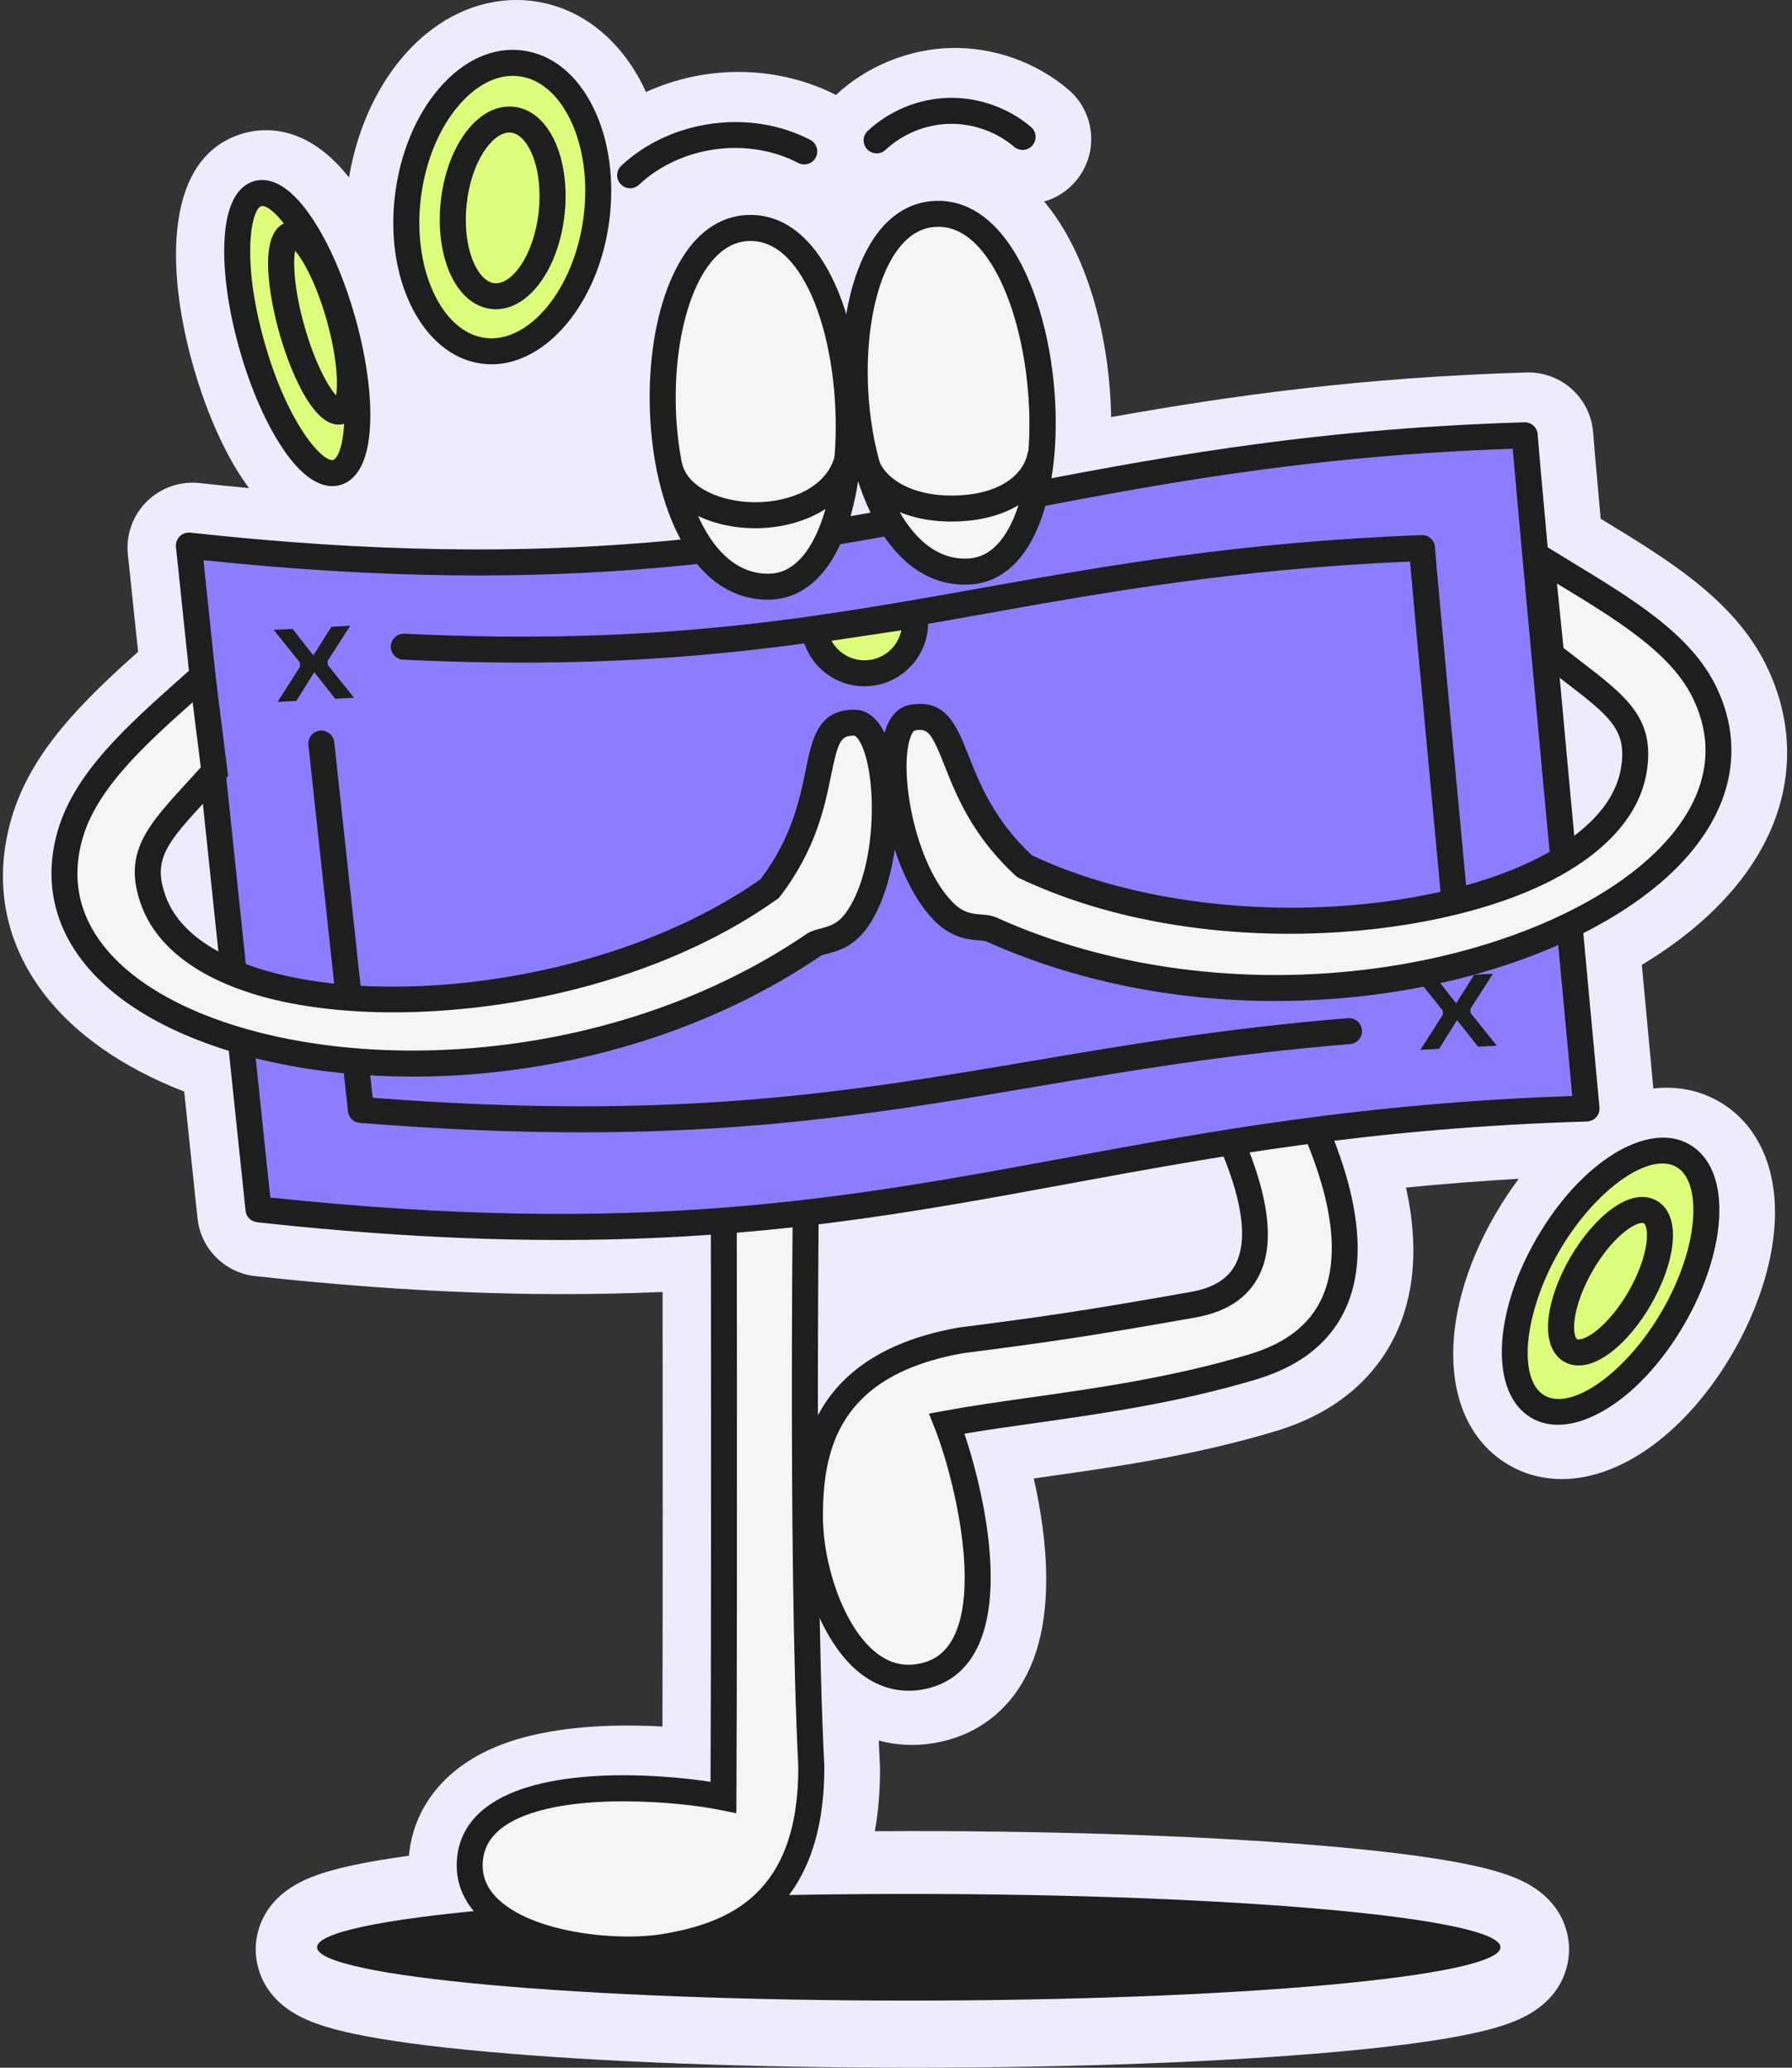 <svg width="130" height="150" viewBox="0 0 130 150" fill="none" xmlns="http://www.w3.org/2000/svg">
<rect x="0" y="0" width="130" height="150" fill="#333333" stroke="none"/>
<g clip-path="url(#clip0_88_3961)">
<path d="M128.741 88.804C128.566 91.737 127.498 95.035 125.735 98.088C122.456 103.767 117.696 107.296 113.313 107.296C111.927 107.296 110.64 106.957 109.485 106.29C104.48 103.402 104.051 95.759 108.462 88.116C108.997 87.189 109.57 86.32 110.178 85.513C107.309 85.676 104.593 85.893 101.998 86.152C102.783 89.691 102.702 92.84 101.755 95.563C100.776 98.364 98.379 102.072 92.495 103.836C86.532 105.62 80.856 106.424 75.848 107.131C75.561 107.171 75.275 107.212 74.993 107.254C75.969 111.549 76.626 117.448 74.405 121.637C73.088 124.124 70.966 125.753 68.269 126.35C67.576 126.505 66.873 126.583 66.185 126.583C65.324 126.583 64.513 126.472 63.75 126.265C63.778 126.894 63.804 127.505 63.834 128.092C63.839 128.17 63.842 128.247 63.842 128.325C63.844 129.931 63.719 131.437 63.464 132.842C64.367 132.835 65.277 132.833 66.19 132.833C77.791 132.833 88.72 133.243 96.964 133.986C101.095 134.358 104.376 134.799 106.722 135.299C108.153 135.605 109.27 135.94 110.143 136.322C113.469 137.788 113.827 140.374 113.827 141.416C113.827 142.458 113.469 145.047 110.143 146.511C109.27 146.895 108.153 147.23 106.722 147.534C104.376 148.034 101.095 148.477 96.964 148.847C88.72 149.59 77.791 150 66.19 150C54.588 150 43.657 149.59 35.415 148.847C31.285 148.477 28.001 148.034 25.655 147.534C24.226 147.23 23.107 146.895 22.237 146.511C18.91 145.047 18.549 142.461 18.549 141.416C18.549 140.372 18.91 137.788 22.237 136.322C23.107 135.94 24.226 135.605 25.655 135.299C26.779 135.058 28.119 134.832 29.665 134.622C30 130.992 32.414 128.075 36.36 126.567C38.777 125.645 41.86 125.178 45.526 125.178C46.394 125.178 47.242 125.204 48.056 125.249C48.082 115.934 48.079 103.92 48.068 93.722C45.767 93.826 43.371 93.88 40.858 93.88C33.864 93.88 26.553 93.453 18.502 92.572C16.298 92.329 14.558 90.582 14.327 88.375L13.363 79.188C8.938 77.469 5.397 75.025 3.113 71.986C0.31 68.259 -0.48 63.902 0.826 59.388C2.238 54.505 6.088 50.799 10.018 47.284L9.277 40.224C9.129 38.804 9.629 37.397 10.64 36.39C11.529 35.506 12.726 35.016 13.966 35.016C14.136 35.016 14.308 35.025 14.478 35.044C15.692 35.176 16.887 35.299 18.066 35.41C15.926 32.531 14.627 28.709 14.009 26.534C12.003 19.452 11.913 11.302 17.677 9.668C18.198 9.52 18.738 9.444 19.28 9.444C21.756 9.444 23.75 10.892 25.318 12.87C26.591 5.366 31.605 0 37.471 0C37.874 0 38.282 0.028 38.68 0.08C42.303 0.556 45.213 3.065 46.868 6.676C51.182 4.703 56.335 4.696 60.642 6.889C62.884 4.795 65.928 3.555 68.993 3.482C72.057 3.407 75.16 4.505 77.499 6.493C79.484 8.178 79.726 11.153 78.041 13.138C77.414 13.876 76.61 14.374 75.747 14.619C78.856 18.313 80.441 24.263 80.601 29.945C80.603 30.046 80.606 30.152 80.608 30.258C89.26 28.709 98.728 27.382 110.732 27.021C110.779 27.019 110.829 27.019 110.876 27.019C113.349 27.019 115.412 28.938 115.577 31.421C115.61 31.918 115.812 34.217 116.121 37.633C116.173 37.663 116.225 37.696 116.277 37.727C120.959 40.572 125.801 43.512 128.123 48.251C130.393 52.876 130.118 57.872 127.348 62.316C125.521 65.246 122.677 67.846 119.106 69.996C119.405 73.221 119.688 76.272 119.94 78.962C120.256 78.926 120.572 78.907 120.886 78.907C122.27 78.907 123.557 79.247 124.712 79.914C127.515 81.531 128.984 84.773 128.741 88.804Z" fill="#EEEBFD"/>
<path d="M65.926 145.13C89.633 145.13 108.851 143.398 108.851 141.261C108.851 139.125 89.633 137.393 65.926 137.393C42.219 137.393 23 139.125 23 141.261C23 143.398 42.219 145.13 65.926 145.13Z" fill="#1E1E1E"/>
<path d="M52.485 72.453C52.485 72.453 52.577 111.309 52.485 130.384C48.426 129.556 34.354 128.359 34.078 135.139C33.854 140.648 43.708 142.006 48.277 141.223C52.775 140.453 58.874 138.479 58.862 128.172C58.023 111.595 58.563 78.01 58.563 78.01L52.488 72.453H52.485Z" fill="#F5F5F5"/>
<path d="M45.535 142.371C42.039 142.371 37.581 141.558 35.047 139.33C33.729 138.173 33.069 136.709 33.135 135.099C33.201 133.507 33.894 132.182 35.198 131.161C39.118 128.092 47.6 128.651 51.547 129.261C51.629 110.041 51.542 72.835 51.542 72.455L51.537 70.308L59.511 77.602L59.503 78.026C59.499 78.361 58.973 111.769 59.8 128.127V128.175C59.812 138.958 53.32 141.318 48.433 142.154C47.617 142.294 46.622 142.374 45.533 142.374L45.535 142.371ZM45.267 130.673C41.853 130.673 38.277 131.145 36.36 132.647C35.499 133.321 35.061 134.148 35.019 135.176C34.976 136.228 35.391 137.124 36.292 137.916C38.993 140.29 44.998 140.83 48.114 140.294C52.961 139.465 57.917 137.376 57.914 128.198C57.136 112.78 57.551 82.376 57.608 78.42L53.428 74.598C53.445 83.019 53.501 114.1 53.423 130.391L53.419 131.539L52.294 131.31C50.708 130.987 48.039 130.676 45.264 130.676L45.267 130.673Z" fill="#1E1E1E"/>
<path d="M91.615 74.944C91.615 74.944 105.454 94.797 90.877 99.163C82.713 101.607 74.908 102.128 68.693 103.272C70.223 107.122 73.611 120.126 66.987 121.592C61.604 122.785 58.794 114.805 58.759 110.172C58.724 105.608 59.553 99.043 69.7 97.237C75.53 96.494 78.805 96.023 86.57 94.646C99.032 92.437 81.513 69.935 81.513 69.935L91.613 74.944H91.615Z" fill="#F5F5F5"/>
<path d="M65.93 122.653C64.657 122.653 63.441 122.212 62.359 121.351C59.445 119.029 57.842 113.861 57.813 110.179C57.776 105.127 58.95 98.191 69.532 96.308L69.58 96.3C75.563 95.539 78.833 95.061 86.405 93.717C88.197 93.398 89.307 92.625 89.795 91.352C90.74 88.893 89.512 84.549 86.247 78.789C83.699 74.296 80.796 70.55 80.766 70.512L78.229 67.254L92.245 74.206L92.384 74.404C92.723 74.89 100.637 86.38 97.924 94.165C96.924 97.031 94.642 99.016 91.144 100.065C85.453 101.77 79.929 102.55 75.054 103.241C73.269 103.493 71.565 103.734 69.962 104.005C71.19 107.626 73.076 115.434 70.805 119.715C70.011 121.214 68.792 122.155 67.187 122.511C66.762 122.605 66.343 122.653 65.928 122.653H65.93ZM69.844 98.168C60.84 99.778 59.664 105.134 59.702 110.163C59.725 113.456 61.168 117.987 63.535 119.875C64.535 120.672 65.598 120.934 66.781 120.67C67.837 120.437 68.611 119.835 69.141 118.831C71.159 115.024 69.075 106.789 67.816 103.618L67.392 102.55L68.521 102.343C70.475 101.982 72.571 101.687 74.792 101.372C79.601 100.69 85.052 99.919 90.606 98.257C93.534 97.38 95.347 95.838 96.146 93.542C98.372 87.161 91.983 77.193 90.971 75.677L84.517 72.476C87.876 77.377 93.562 86.816 91.558 92.029C90.823 93.943 89.199 95.136 86.735 95.574C79.132 96.923 75.843 97.404 69.841 98.168H69.844Z" fill="#1E1E1E"/>
<path d="M115.091 80.415C75.936 81.593 64.358 92.723 18.752 87.727L13.703 39.576C59.308 44.571 71.456 32.758 110.61 31.579C110.782 34.154 115.091 80.415 115.091 80.415Z" fill="#8C7DFF"/>
<path d="M40.587 89.953C34.151 89.953 26.961 89.576 18.648 88.666C18.208 88.617 17.859 88.268 17.814 87.827L12.764 39.675C12.733 39.392 12.835 39.109 13.038 38.909C13.24 38.708 13.523 38.609 13.806 38.64C40.788 41.596 56.001 38.635 72.109 35.5C83.185 33.345 94.637 31.117 110.583 30.636C111.083 30.617 111.519 31.009 111.552 31.516C111.72 34.05 115.989 79.865 116.032 80.328C116.055 80.587 115.973 80.844 115.798 81.04C115.626 81.235 115.381 81.351 115.119 81.358C99.466 81.829 88.267 83.892 77.437 85.889C66.197 87.961 55.39 89.953 40.59 89.953H40.587ZM19.61 86.872C46.285 89.71 61.255 86.952 77.095 84.034C87.763 82.067 98.784 80.035 114.058 79.505C113.455 73.036 110.282 38.918 109.74 32.551C94.413 33.081 83.258 35.252 72.465 37.35C56.446 40.467 41.302 43.416 14.759 40.637L19.608 86.872H19.61Z" fill="#1E1E1E"/>
<path d="M42.188 82.144C37.393 82.144 32.1 81.939 26.105 81.458C25.653 81.423 25.292 81.069 25.242 80.619L22.373 54.043C22.317 53.524 22.692 53.06 23.21 53.003C23.727 52.949 24.193 53.322 24.25 53.84L27.036 79.638C49.084 81.338 61.531 79.226 74.7 76.993C81.655 75.814 88.845 74.593 97.782 73.862C98.303 73.82 98.756 74.207 98.798 74.725C98.841 75.244 98.454 75.699 97.936 75.741C89.081 76.467 81.931 77.679 75.016 78.853C65.112 80.534 55.612 82.144 42.19 82.144H42.188Z" fill="#1E1E1E"/>
<path d="M105.908 70.534C105.428 70.534 105.017 70.168 104.97 69.678C104.079 60.198 102.639 44.79 102.29 40.735C89.623 41.284 80.367 42.934 71.411 44.533C59.254 46.702 47.77 48.75 29.248 47.854C28.727 47.828 28.326 47.388 28.352 46.867C28.378 46.346 28.821 45.95 29.34 45.971C47.648 46.857 59.03 44.825 71.081 42.677C80.313 41.032 89.859 39.327 103.122 38.816C103.638 38.802 104.067 39.188 104.1 39.7C104.188 41.088 106.055 61.005 106.851 69.503C106.901 70.022 106.519 70.482 106 70.531C105.97 70.534 105.941 70.536 105.911 70.536L105.908 70.534Z" fill="#1E1E1E"/>
<path d="M45.712 13.655C45.46 13.655 45.21 13.556 45.024 13.355C44.668 12.976 44.687 12.379 45.069 12.023C48.657 8.664 54.423 7.874 58.78 10.147C59.242 10.387 59.421 10.958 59.181 11.42C58.94 11.882 58.37 12.061 57.908 11.821C54.237 9.906 49.378 10.571 46.358 13.4C46.177 13.57 45.946 13.655 45.715 13.655H45.712Z" fill="#1E1E1E"/>
<path d="M63.594 11.125C63.342 11.125 63.09 11.024 62.906 10.826C62.55 10.446 62.571 9.847 62.951 9.494C64.525 8.023 66.664 7.148 68.818 7.098C70.971 7.044 73.151 7.817 74.795 9.213C75.191 9.55 75.24 10.144 74.903 10.543C74.566 10.939 73.972 10.988 73.573 10.651C72.279 9.553 70.561 8.942 68.863 8.984C67.166 9.024 65.48 9.713 64.238 10.873C64.056 11.043 63.825 11.127 63.594 11.127V11.125Z" fill="#1E1E1E"/>
<path d="M55.8 42.56C45.884 42.711 45.674 16.963 54.234 16.541C63.134 16.102 64.31 42.431 55.8 42.56Z" fill="#F5F5F5"/>
<path d="M55.713 43.503C53.084 43.503 50.88 41.962 49.326 39.038C48.034 36.608 47.261 33.305 47.145 29.738C47.032 26.258 47.556 22.948 48.614 20.419C49.885 17.382 51.813 15.716 54.19 15.598C56.342 15.489 58.252 16.663 59.713 18.988C63.07 24.325 63.525 34.8 60.633 40.132C59.454 42.306 57.787 43.47 55.816 43.501C55.781 43.501 55.748 43.501 55.713 43.501V43.503ZM54.451 17.479C54.395 17.479 54.338 17.479 54.282 17.484C52.261 17.583 51.031 19.532 50.354 21.15C49.411 23.401 48.93 26.511 49.032 29.679C49.218 35.445 51.389 41.62 55.717 41.62C55.741 41.62 55.764 41.62 55.788 41.62C57.056 41.601 58.129 40.799 58.975 39.236C61.505 34.571 61.064 24.681 58.117 19.994C57.068 18.325 55.835 17.481 54.451 17.481V17.479Z" fill="#1E1E1E"/>
<path d="M70.31 41.46C60.411 42.019 59.14 16.301 67.672 15.527C76.204 14.754 78.806 40.979 70.31 41.46Z" fill="#F5F5F5"/>
<path d="M69.987 42.413C67.476 42.413 65.308 40.965 63.695 38.209C62.304 35.833 61.397 32.566 61.135 29.006C60.88 25.533 61.264 22.204 62.217 19.635C63.363 16.549 65.218 14.804 67.587 14.59C69.735 14.394 71.689 15.488 73.245 17.749C76.819 22.945 77.706 33.391 75.034 38.839C73.945 41.06 72.331 42.293 70.362 42.403C70.237 42.41 70.11 42.415 69.987 42.415V42.413ZM68.066 16.452C67.964 16.452 67.861 16.457 67.759 16.466C65.746 16.648 64.596 18.647 63.987 20.29C63.139 22.579 62.785 25.705 63.018 28.867C63.436 34.539 65.796 40.524 70.006 40.524C70.091 40.524 70.176 40.522 70.261 40.517C71.527 40.447 72.564 39.6 73.347 38.004C75.683 33.24 74.834 23.376 71.696 18.814C70.617 17.244 69.398 16.45 68.068 16.45L68.066 16.452Z" fill="#1E1E1E"/>
<path d="M54.794 38.321C54.749 38.321 54.704 38.321 54.657 38.321C51.63 38.281 48.278 36.914 47.61 33.943L49.449 33.531C49.888 35.485 52.469 36.407 54.681 36.435C54.718 36.435 54.756 36.435 54.796 36.435C57.262 36.435 59.975 35.398 60.567 33.05L62.397 33.512C61.555 36.845 57.995 38.321 54.794 38.321Z" fill="#1E1E1E"/>
<path d="M69.021 37.836C64.754 37.836 62.312 35.646 61.835 33.529L63.677 33.116C64.016 34.63 66.124 36.087 69.493 35.941C72.939 35.792 74.382 34.128 74.571 32.746L76.44 33.001C76.063 35.768 73.368 37.661 69.575 37.824C69.389 37.831 69.203 37.836 69.023 37.836H69.021Z" fill="#1E1E1E"/>
<path d="M66.347 44.625C66.647 46.631 65.265 48.501 63.257 48.803C61.248 49.104 59.381 47.72 59.079 45.712L66.345 44.625H66.347Z" fill="#DCFD7A"/>
<path d="M62.705 49.788C61.724 49.788 60.772 49.477 59.97 48.883C58.978 48.15 58.332 47.075 58.15 45.854C58.072 45.34 58.428 44.859 58.942 44.781L66.208 43.694C66.456 43.657 66.708 43.72 66.908 43.869C67.109 44.017 67.243 44.241 67.281 44.486C67.658 47.004 65.916 49.359 63.398 49.734C63.167 49.77 62.936 49.786 62.705 49.786V49.788ZM60.319 46.483C60.508 46.825 60.767 47.127 61.093 47.367C61.679 47.801 62.398 47.98 63.12 47.872C64.282 47.697 65.164 46.813 65.39 45.724L60.319 46.483Z" fill="#1E1E1E"/>
<path d="M15.558 55.984C11.826 60.145 9.81 61.658 11.121 65.312C14.693 75.27 41.302 74.834 55.838 64.461C60.815 57.978 58.257 52.41 61.981 52.426C64.558 52.438 65.148 62.3 62.239 66.614C61.088 68.318 59.78 68.12 59.068 68.519C36.176 84.168 0.394 76.779 5.091 60.543C6.321 56.288 10.43 52.848 14.686 49.053L15.556 55.986L15.558 55.984Z" fill="#F5F5F5"/>
<path d="M29.953 78.102C21.553 78.102 13.858 76.109 9.072 72.646C4.56 69.381 2.825 64.989 4.185 60.279C5.416 56.026 9.23 52.638 13.269 49.05L15.4 47.152L16.548 56.295L16.26 56.615C15.815 57.11 15.395 57.57 15.001 57.999C12.123 61.137 11.048 62.311 12.01 64.996C13.061 67.924 16.326 69.492 18.879 70.291C23.611 71.772 30.146 71.984 36.81 70.871C43.845 69.697 50.359 67.179 55.175 63.777C57.448 60.767 58.026 57.931 58.45 55.852C58.907 53.605 59.339 51.485 61.965 51.485H61.986C62.578 51.488 63.424 51.757 64.091 53.018C65.713 56.085 65.487 63.487 63.021 67.144C61.995 68.667 60.812 68.978 60.029 69.183C59.846 69.23 59.657 69.282 59.556 69.329C51.854 74.579 42.063 77.682 31.978 78.064C31.299 78.09 30.624 78.102 29.953 78.102ZM13.973 50.946C10.352 54.168 7.024 57.252 5.996 60.802C4.555 65.786 7.474 69.162 10.175 71.116C15.013 74.617 23.135 76.508 31.904 76.175C41.657 75.805 51.116 72.809 58.535 67.738L58.605 67.693C58.91 67.523 59.233 67.436 59.548 67.354C60.206 67.179 60.829 67.017 61.458 66.083C63.672 62.801 63.627 56.165 62.425 53.895C62.194 53.459 62.014 53.369 61.977 53.367H61.958C61.008 53.367 60.803 53.725 60.296 56.224C59.831 58.506 59.195 61.634 56.585 65.031L56.5 65.142L56.385 65.225C45.088 73.285 27.828 75.063 18.316 72.085C14.068 70.755 11.272 68.521 10.235 65.626C8.886 61.868 10.666 59.93 13.61 56.717C13.915 56.387 14.233 56.038 14.568 55.668L13.973 50.941V50.946Z" fill="#1E1E1E"/>
<path d="M24.431 34.276C26.245 33.762 26.432 28.817 24.849 23.23C23.266 17.642 20.512 13.53 18.698 14.044C16.884 14.558 16.697 19.504 18.28 25.091C19.863 30.678 22.617 34.79 24.431 34.276Z" fill="#DCFD7A"/>
<path d="M24.113 35.265C23.2 35.265 21.951 34.688 20.487 32.497C19.273 30.682 18.167 28.143 17.375 25.349C16.583 22.556 16.192 19.814 16.274 17.631C16.397 14.392 17.521 13.399 18.441 13.138C19.362 12.876 20.838 13.131 22.642 15.825C23.856 17.64 24.961 20.18 25.753 22.973C26.546 25.767 26.937 28.509 26.854 30.692C26.732 33.931 25.607 34.923 24.688 35.183C24.516 35.232 24.323 35.263 24.113 35.263V35.265ZM19.037 14.944C19.009 14.944 18.98 14.946 18.954 14.953C18.245 15.153 17.467 18.758 19.188 24.833C20.909 30.908 23.469 33.57 24.172 33.367C24.443 33.289 24.898 32.476 24.968 30.619C25.044 28.629 24.678 26.094 23.938 23.487C22.279 17.624 19.841 14.941 19.035 14.941L19.037 14.944Z" fill="#1E1E1E"/>
<path d="M24.559 30.801C23.757 30.801 22.951 30.126 22.152 28.787C21.444 27.602 20.777 25.965 20.27 24.178C19.924 22.96 18.328 16.837 20.82 16.13C21.751 15.866 22.696 16.524 23.627 18.087C24.335 19.273 25.002 20.909 25.509 22.696C25.855 23.914 27.451 30.037 24.959 30.744C24.825 30.782 24.691 30.801 24.556 30.801H24.559ZM21.407 18.195C21.258 19.009 21.319 20.951 22.088 23.667C22.857 26.383 23.825 28.068 24.377 28.684C24.526 27.87 24.464 25.928 23.696 23.212C22.927 20.496 21.958 18.811 21.407 18.195Z" fill="#1E1E1E"/>
<path d="M43.262 15.917C44.017 10.159 41.572 5.091 37.801 4.597C34.031 4.102 30.362 8.369 29.607 14.127C28.852 19.884 31.297 24.953 35.068 25.447C38.838 25.942 42.507 21.675 43.262 15.917Z" fill="#DCFD7A"/>
<path d="M35.648 26.428C35.415 26.428 35.179 26.414 34.944 26.381C30.665 25.82 27.85 20.268 28.673 14.004C29.062 11.041 30.193 8.341 31.86 6.404C33.621 4.355 35.776 3.381 37.926 3.664C40.076 3.947 41.905 5.442 43.079 7.877C44.19 10.178 44.586 13.078 44.197 16.043C43.421 21.961 39.67 26.43 35.648 26.43V26.428ZM37.207 5.503C35.858 5.503 34.484 6.246 33.291 7.634C31.862 9.296 30.886 11.647 30.544 14.252C29.87 19.396 31.999 24.094 35.191 24.514C38.388 24.931 41.653 20.942 42.327 15.798C42.669 13.193 42.332 10.671 41.38 8.697C40.491 6.856 39.178 5.732 37.681 5.536C37.523 5.515 37.365 5.505 37.207 5.505V5.503Z" fill="#1E1E1E"/>
<path d="M121.388 95.576C124.291 90.547 124.607 85.294 122.092 83.842C119.578 82.39 115.186 85.29 112.282 90.319C109.379 95.348 109.063 100.602 111.578 102.053C114.092 103.505 118.484 100.605 121.388 95.576Z" fill="#DCFD7A"/>
<path d="M113.021 103.359C112.33 103.359 111.684 103.201 111.107 102.866C108.096 101.129 108.254 95.407 111.465 89.844C114.678 84.28 119.551 81.283 122.562 83.021C124.103 83.91 124.867 85.829 124.712 88.42C124.57 90.779 123.679 93.486 122.203 96.041C119.608 100.537 115.928 103.357 113.021 103.357V103.359ZM120.6 84.402C118.467 84.402 115.265 87.036 113.099 90.789C110.55 95.204 110.06 100.084 112.05 101.235C114.039 102.383 118.021 99.519 120.572 95.103C121.904 92.795 122.705 90.383 122.83 88.311C122.939 86.496 122.498 85.166 121.621 84.659C121.322 84.487 120.98 84.405 120.603 84.405L120.6 84.402Z" fill="#1E1E1E"/>
<path d="M114.523 99.055C114.054 99.055 113.698 98.918 113.465 98.781C112.934 98.475 112.085 97.645 112.352 95.514C112.514 94.212 113.064 92.699 113.898 91.251C115.572 88.352 118.276 85.999 120.202 87.112C120.733 87.418 121.581 88.248 121.315 90.379C121.152 91.68 120.603 93.194 119.768 94.641C118.934 96.089 117.897 97.322 116.852 98.112C115.897 98.835 115.117 99.055 114.523 99.055ZM119.122 88.715C118.559 88.715 116.965 89.717 115.534 92.194C114.832 93.411 114.356 94.705 114.226 95.747C114.113 96.659 114.301 97.084 114.41 97.147C114.518 97.211 114.983 97.162 115.716 96.608C116.553 95.973 117.435 94.912 118.137 93.698C118.84 92.482 119.316 91.188 119.445 90.146C119.559 89.233 119.37 88.809 119.262 88.745C119.226 88.726 119.181 88.715 119.122 88.715Z" fill="#1E1E1E"/>
<path d="M20.141 50.919L21.77 48.356L21.753 48.059L19.855 45.695L21.218 45.622L22.734 47.545L24.04 45.469L25.403 45.395L23.764 47.951L23.781 48.248L25.686 50.62L24.323 50.693L22.798 48.762L21.499 50.846L20.136 50.919H20.141Z" fill="#1E1E1E"/>
<path d="M103.045 76.159L104.674 73.597L104.657 73.3L102.759 70.935L104.122 70.862L105.638 72.786L106.944 70.709L108.306 70.636L106.668 73.191L106.684 73.488L108.589 75.86L107.227 75.933L105.701 74.002L104.402 76.086L103.04 76.159H103.045Z" fill="#1E1E1E"/>
<path d="M112.528 47.501C116.925 50.95 119.174 52.091 118.519 55.917C116.732 66.344 90.45 70.536 74.335 62.846C68.309 57.327 69.86 51.398 66.194 52.06C63.658 52.52 64.791 62.334 68.406 66.075C69.834 67.553 71.091 67.131 71.859 67.4C97.12 78.836 131.075 65.347 123.63 50.172C121.678 46.194 116.673 43.533 111.821 40.534L112.531 47.501H112.528Z" fill="#F5F5F5"/>
<path d="M92.541 72.618C85.113 72.618 77.847 71.137 71.517 68.28C71.409 68.249 71.213 68.233 71.025 68.219C70.218 68.15 68.999 68.049 67.724 66.729C64.662 63.556 63.151 56.306 64.216 53.003C64.655 51.645 65.44 51.235 66.024 51.129C68.627 50.658 69.424 52.678 70.266 54.816C71.043 56.789 72.104 59.482 74.865 62.051C80.198 64.567 87.053 65.903 94.182 65.847C100.939 65.786 107.339 64.442 111.741 62.162C114.117 60.932 117.062 58.819 117.587 55.755C118.068 52.942 116.805 51.973 113.426 49.385C112.964 49.031 112.469 48.651 111.946 48.239L111.63 47.991L110.685 38.722L112.314 39.728C112.894 40.087 113.476 40.44 114.053 40.792C118.467 43.472 122.632 46.004 124.471 49.752C126.631 54.154 125.685 58.779 121.807 62.78C117.368 67.358 109.287 70.84 100.191 72.092C97.643 72.443 95.083 72.615 92.541 72.615V72.618ZM66.734 52.949C66.621 52.949 66.498 52.963 66.362 52.989C66.326 52.996 66.163 53.117 66.013 53.586C65.225 56.03 66.333 62.572 69.082 65.423C69.865 66.234 70.504 66.285 71.183 66.342C71.505 66.368 71.84 66.396 72.168 66.512L72.246 66.542C80.433 70.248 90.266 71.557 99.937 70.227C108.629 69.032 116.3 65.757 120.456 61.471C122.779 59.076 125.065 55.245 122.781 50.587C121.185 47.334 117.246 44.941 113.075 42.406C113.033 42.38 112.99 42.355 112.948 42.329L113.424 47.004C113.827 47.317 114.209 47.609 114.572 47.89C118.031 50.542 120.119 52.143 119.445 56.075C118.924 59.107 116.559 61.792 112.606 63.841C103.754 68.426 86.447 69.673 73.924 63.695L73.797 63.633L73.693 63.539C70.534 60.646 69.365 57.676 68.509 55.509C67.705 53.468 67.396 52.947 66.729 52.947L66.734 52.949Z" fill="#1E1E1E"/>
<path d="M35.981 22.436C35.875 22.436 35.766 22.431 35.66 22.417C34.356 22.273 33.265 21.307 32.588 19.694C31.989 18.266 31.773 16.453 31.978 14.588C32.43 10.474 34.757 7.468 37.273 7.744C38.576 7.888 39.668 8.854 40.344 10.467C40.943 11.896 41.16 13.709 40.955 15.573C40.521 19.51 38.371 22.434 35.981 22.434V22.436ZM36.954 9.614C35.736 9.614 34.198 11.674 33.854 14.795C33.687 16.325 33.859 17.846 34.328 18.968C34.722 19.906 35.283 20.482 35.865 20.545C37.1 20.68 38.725 18.591 39.078 15.371C39.246 13.841 39.074 12.32 38.605 11.198C38.211 10.26 37.65 9.684 37.068 9.621C37.03 9.616 36.992 9.614 36.952 9.614H36.954Z" fill="#1E1E1E"/>
</g>
<defs>
<clipPath id="clip0_88_3961">
<rect width="129.433" height="150" fill="white" transform="translate(0.213)"/>
</clipPath>
</defs>
</svg>
